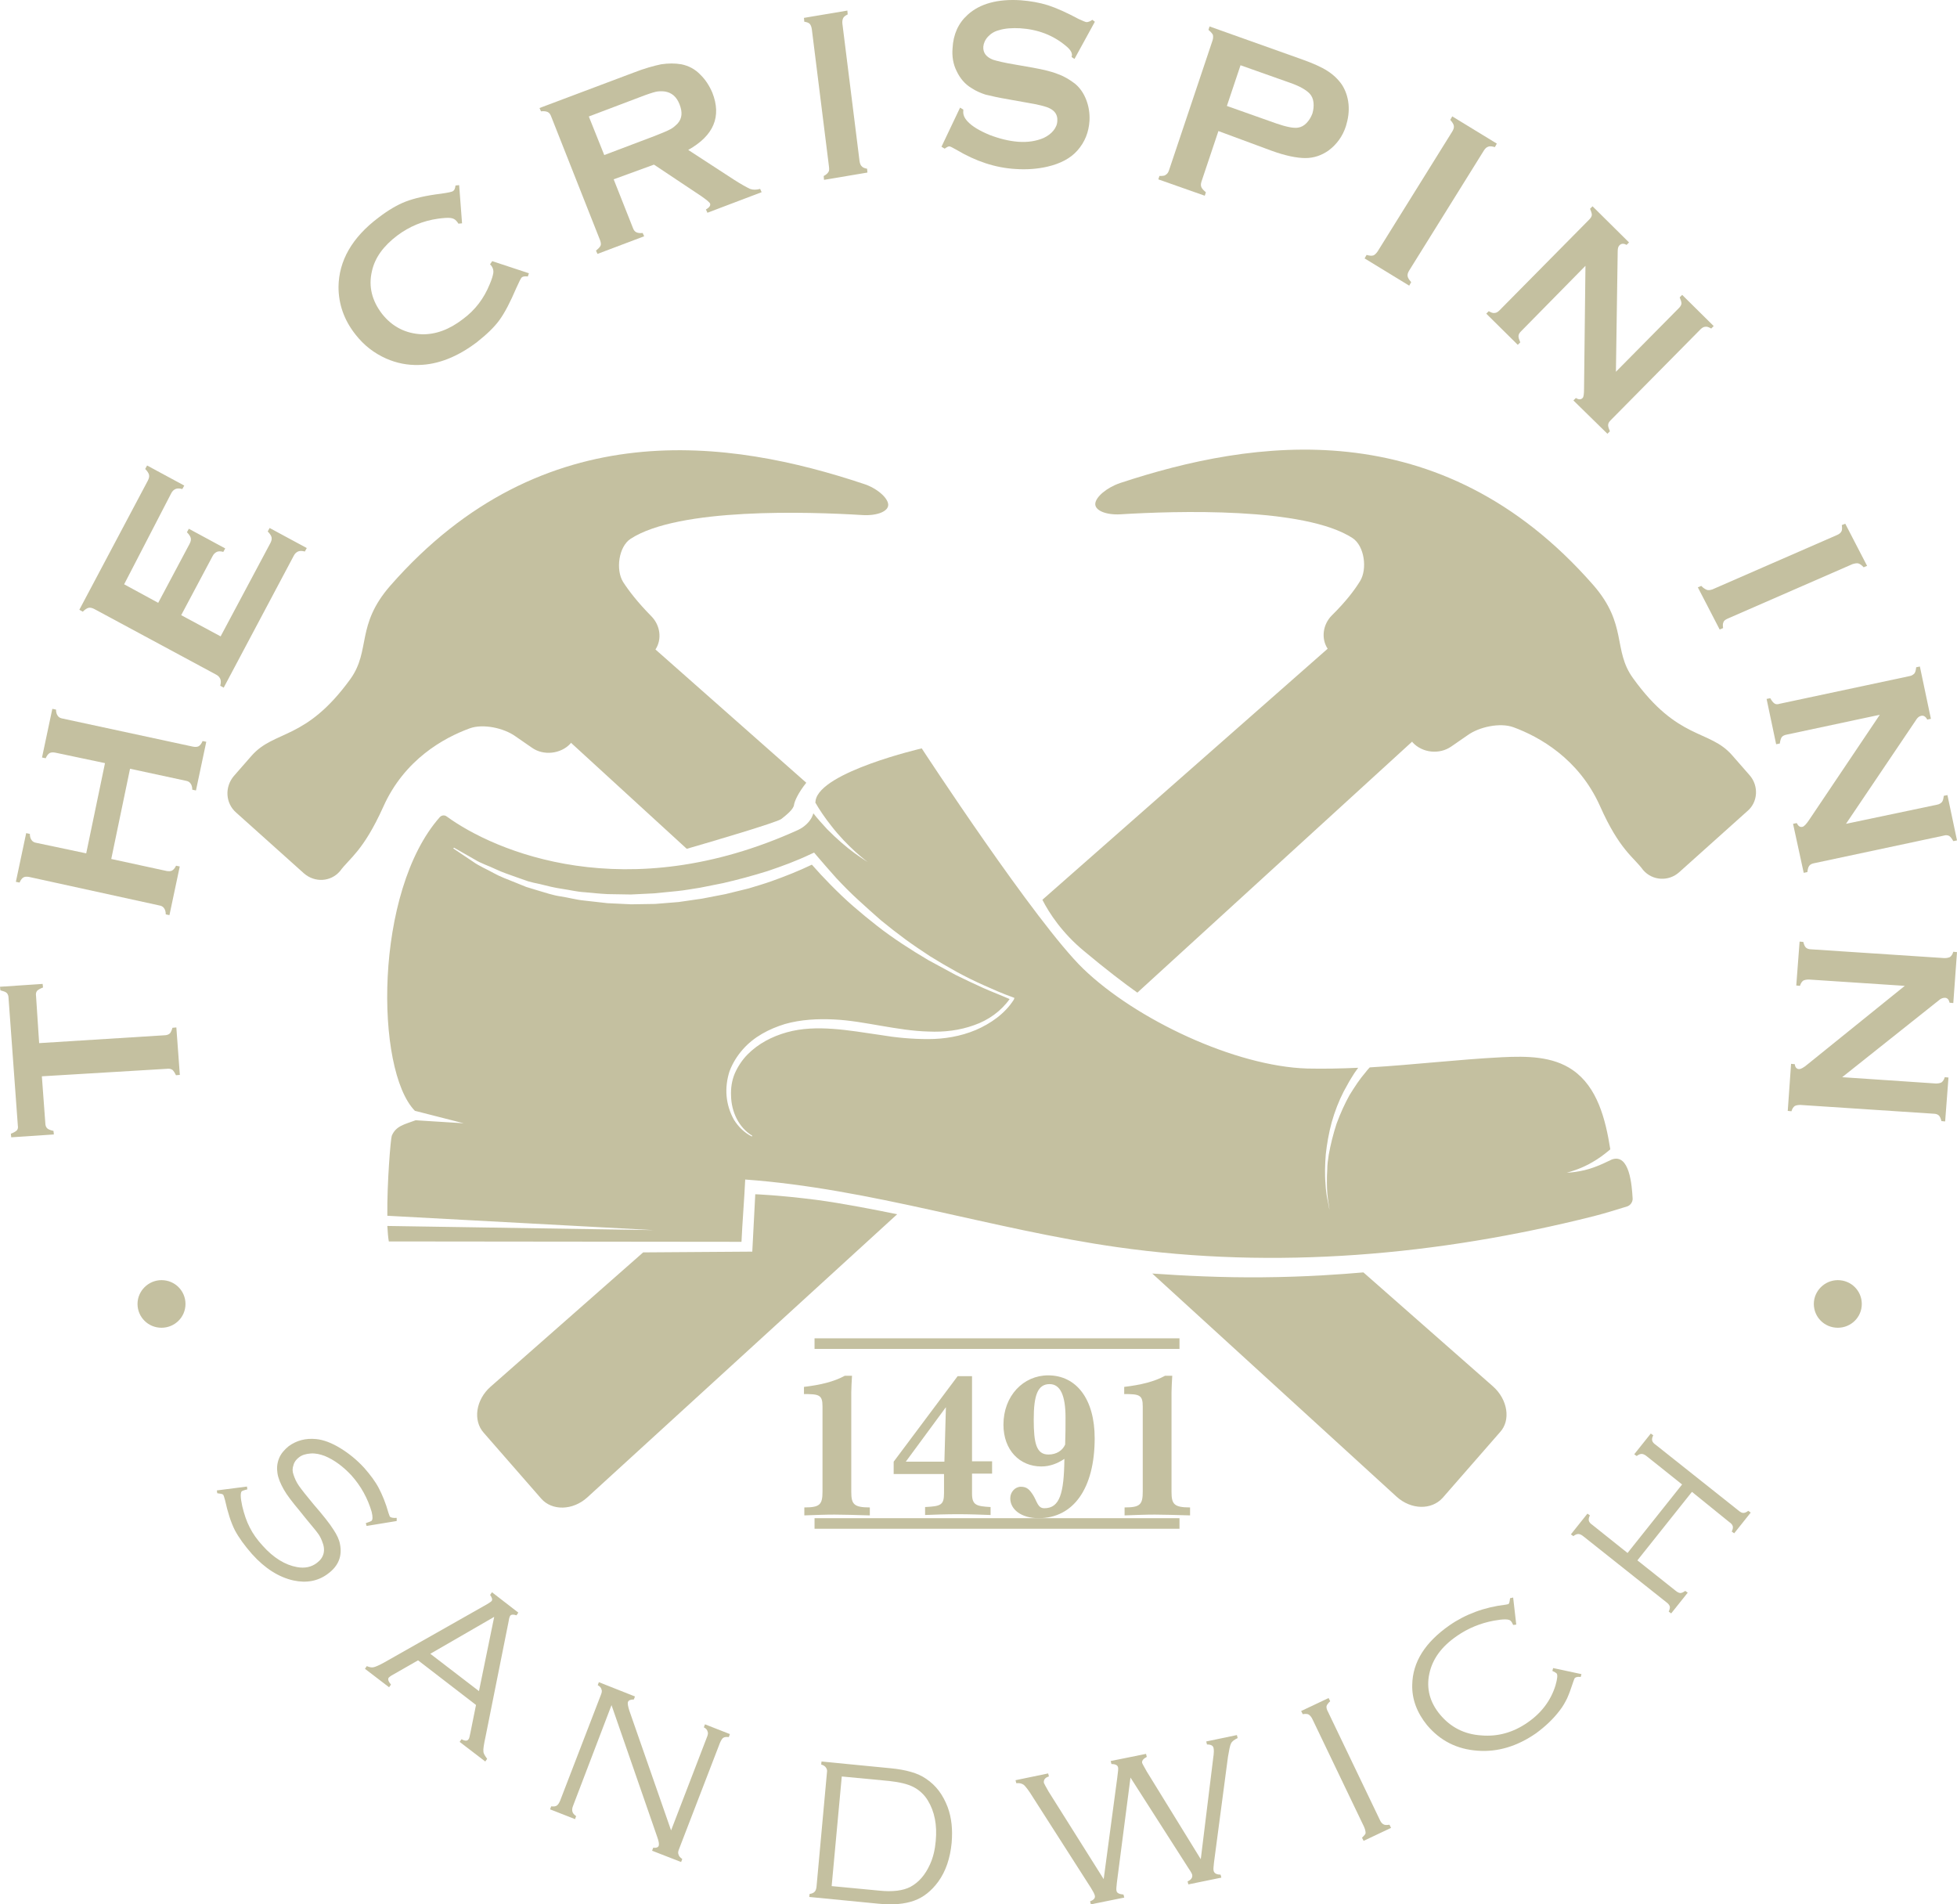 <?xml version="1.0" encoding="UTF-8"?>
<svg width="370px" height="360px" viewBox="0 0 370 360" version="1.1" xmlns="http://www.w3.org/2000/svg" xmlns:xlink="http://www.w3.org/1999/xlink">
    <title>crispin-inn-logo</title>
    <g id="Home" stroke="none" stroke-width="1" fill="none" fill-rule="evenodd">
        <g id="Desktop-/-Home-Full-Page" transform="translate(-31, -3298)" fill="#C4C0A0" fill-rule="nonzero">
            <g id="Join" transform="translate(0, 3261)">
                <g id="crispin-inn-logo" transform="translate(31, 37)">
                    <path d="M75,287.537 L69.309,288.468 L69.161,287.936 C69.752,287.736 70.122,287.603 70.196,287.537 C70.491,287.338 70.491,286.739 70.27,285.808 C69.53,283.282 68.274,280.955 66.426,278.893 C64.874,277.231 63.174,275.968 61.4,275.237 C60.513,274.904 59.626,274.705 58.739,274.771 C57.852,274.838 57.113,275.037 56.522,275.503 C56.004,275.901 55.635,276.367 55.487,276.965 C55.265,277.564 55.265,278.162 55.487,278.76 C55.709,279.425 56.004,280.157 56.522,280.888 C57.039,281.619 57.926,282.75 59.257,284.346 C61.104,286.473 62.361,288.069 63.026,289.133 C63.691,290.13 64.135,291.061 64.283,291.925 C64.726,294.186 63.987,296.048 61.991,297.51 C60.143,298.907 57.926,299.305 55.487,298.774 C52.752,298.175 50.091,296.513 47.652,293.787 C46.248,292.191 45.139,290.662 44.4,289.266 C43.661,287.803 43.07,285.941 42.552,283.614 C42.404,283.016 42.257,282.617 42.183,282.55 C42.035,282.417 41.665,282.351 41.074,282.284 L41,281.752 L46.691,281.021 L46.765,281.553 C46.174,281.686 45.878,281.819 45.73,281.885 C45.435,282.151 45.435,283.082 45.804,284.744 C46.174,286.274 46.617,287.603 47.209,288.734 C47.8,289.931 48.613,291.061 49.648,292.191 C51.717,294.518 53.935,295.848 56.152,296.247 C57.63,296.513 58.887,296.247 59.922,295.449 C61.252,294.452 61.622,293.056 60.883,291.327 C60.661,290.728 60.365,290.197 59.996,289.731 C59.626,289.199 58.443,287.869 56.596,285.542 C55.265,283.947 54.23,282.617 53.639,281.553 C53.048,280.489 52.604,279.492 52.457,278.495 C52.309,277.564 52.383,276.633 52.752,275.702 C53.122,274.771 53.787,274.04 54.6,273.375 C56.078,272.311 57.778,271.846 59.774,272.045 C61.178,272.178 62.73,272.776 64.357,273.774 C65.983,274.771 67.461,275.968 68.865,277.497 C69.974,278.76 70.935,280.024 71.6,281.287 C72.265,282.55 72.93,284.146 73.448,286.008 C73.596,286.407 73.67,286.673 73.743,286.739 C73.891,286.872 74.335,287.005 75,286.939 L75,287.537 Z" id="Path"></path>
                    <path d="M89.995,322.309 L79.041,313.873 L74.337,316.564 C73.915,316.782 73.634,317 73.494,317.145 C73.283,317.436 73.424,317.873 73.915,318.455 L73.564,318.964 L69,315.473 L69.351,314.964 C69.843,315.182 70.264,315.255 70.615,315.182 C70.966,315.109 71.668,314.818 72.581,314.309 L92.102,303.255 C92.593,302.964 92.874,302.745 92.944,302.673 C93.155,302.382 93.015,302.018 92.663,301.509 L93.015,301 L98,304.855 L97.649,305.364 C97.017,305.145 96.666,305.218 96.455,305.436 C96.385,305.582 96.245,305.873 96.174,306.455 L91.821,328.2 C91.47,329.8 91.329,330.745 91.4,331.109 C91.4,331.473 91.68,331.909 92.102,332.491 L91.751,333 L86.906,329.291 L87.257,328.782 C87.889,329.145 88.38,329.145 88.591,328.782 C88.731,328.636 88.801,328.2 88.942,327.545 L89.995,322.309 Z M90.557,319.691 L93.436,305.655 L81.358,312.636 L90.557,319.691 Z" id="Shape"></path>
                    <path d="M115.615,322.339 L108.364,341.331 C108.153,341.828 108.153,342.184 108.224,342.469 C108.294,342.753 108.505,343.038 108.928,343.322 L108.716,343.891 L104,342.042 L104.211,341.473 C104.704,341.544 105.056,341.473 105.267,341.331 C105.478,341.188 105.689,340.904 105.901,340.406 L113.573,320.49 C113.785,319.992 113.855,319.636 113.714,319.351 C113.644,319.067 113.433,318.782 113.01,318.569 L113.222,318 L120.05,320.703 L119.839,321.272 C119.205,321.272 118.853,321.414 118.712,321.77 C118.642,321.983 118.712,322.552 118.994,323.406 L126.878,346.025 L133.636,328.456 C133.847,327.958 133.917,327.603 133.776,327.318 C133.706,327.033 133.495,326.749 133.072,326.536 L133.284,325.967 L138,327.816 L137.789,328.385 C137.296,328.314 136.944,328.385 136.733,328.527 C136.522,328.669 136.311,329.025 136.099,329.523 L128.427,349.439 C128.215,349.937 128.145,350.293 128.286,350.577 C128.356,350.862 128.567,351.146 128.99,351.431 L128.778,352 L123.288,349.866 L123.499,349.297 C124.062,349.368 124.484,349.226 124.555,348.87 C124.625,348.586 124.555,348.088 124.273,347.305 L115.615,322.339 Z" id="Path"></path>
                    <path d="M154.367,356.765 L156.349,335.051 C156.417,334.697 156.349,334.415 156.144,334.132 C156.007,333.919 155.734,333.707 155.255,333.566 L155.323,333 L168.376,334.273 C171.315,334.556 173.57,335.193 175.073,336.254 C176.987,337.527 178.285,339.295 179.173,341.629 C179.925,343.68 180.13,345.873 179.925,348.348 C179.652,351.248 178.832,353.724 177.397,355.704 C176.098,357.472 174.595,358.675 172.818,359.311 C171.041,359.948 168.786,360.16 166.053,359.877 L153,358.604 L153.068,358.038 C153.547,357.967 153.82,357.826 154.025,357.614 C154.23,357.402 154.298,357.119 154.367,356.765 Z M157.237,356.553 L166.189,357.402 C168.786,357.684 170.768,357.402 172.135,356.694 C173.706,355.845 174.936,354.431 175.825,352.45 C176.44,351.107 176.782,349.621 176.918,347.995 C177.192,345.024 176.713,342.478 175.415,340.356 C174.731,339.224 173.775,338.375 172.681,337.81 C171.588,337.244 170.016,336.89 168.103,336.678 L159.15,335.829 L157.237,356.553 Z" id="Shape"></path>
                    <path d="M213.734,336.036 L211.164,355.876 C211.091,356.658 211.017,357.156 211.091,357.44 C211.164,357.867 211.605,358.08 212.413,358.151 L212.559,358.72 L206.245,360 L206.098,359.431 C206.832,359.147 207.126,358.791 206.979,358.293 C206.906,358.009 206.685,357.582 206.245,356.871 L195.231,339.662 C194.497,338.453 193.909,337.742 193.615,337.458 C193.248,337.173 192.808,337.031 192.147,337.102 L192,336.533 L198.168,335.253 L198.315,335.822 C197.58,336.036 197.287,336.462 197.36,337.031 C197.434,337.244 197.727,337.742 198.241,338.667 L208.668,355.236 L211.238,336.036 C211.385,334.898 211.458,334.258 211.385,334.116 C211.311,333.689 210.871,333.476 210.136,333.476 L209.99,332.907 L216.671,331.556 L216.818,332.124 C216.157,332.48 215.864,332.836 215.937,333.262 C216.01,333.476 216.304,333.973 216.818,334.898 L227.024,351.467 L229.374,332.338 C229.521,331.413 229.521,330.773 229.448,330.489 C229.374,329.991 228.934,329.778 228.199,329.778 L228.052,329.209 L233.853,328 L234,328.569 C233.413,328.853 232.972,329.138 232.752,329.564 C232.531,329.991 232.385,330.844 232.164,332.124 L229.521,352.107 C229.448,352.889 229.374,353.387 229.448,353.6 C229.521,354.098 229.962,354.382 230.769,354.382 L230.916,354.951 L224.675,356.231 L224.528,355.662 C225.189,355.378 225.483,354.951 225.409,354.453 C225.409,354.311 225.189,353.884 224.748,353.244 L213.734,336.036 Z" id="Path"></path>
                    <path d="M257.885,345.322 L248.181,325.091 C247.956,324.57 247.655,324.273 247.429,324.124 C247.204,323.975 246.752,323.975 246.301,324.05 L246,323.455 L251.19,321 L251.491,321.595 C251.115,321.967 250.889,322.264 250.814,322.488 C250.739,322.711 250.814,323.157 251.115,323.678 L260.819,343.909 C261.044,344.43 261.27,344.727 261.571,344.876 C261.796,345.025 262.173,345.025 262.699,344.95 L263,345.545 L257.81,348 L257.509,347.405 C257.885,347.033 258.186,346.736 258.186,346.512 C258.186,346.215 258.111,345.843 257.885,345.322 Z" id="Path"></path>
                    <path d="M286.084,302 L286.671,307.118 L286.084,307.186 C285.937,306.849 285.791,306.58 285.644,306.445 C285.35,306.041 284.25,306.041 282.415,306.378 C279.92,306.849 277.571,307.792 275.443,309.274 C272.508,311.294 270.82,313.651 270.233,316.412 C269.646,319.174 270.306,321.8 272.288,324.158 C274.269,326.515 276.838,327.862 280.067,328.064 C283.149,328.333 286.084,327.525 288.799,325.639 C291.441,323.821 293.203,321.464 294.083,318.635 C294.45,317.355 294.523,316.615 294.303,316.345 C294.157,316.21 293.936,316.076 293.496,315.874 L293.643,315.335 L299,316.48 L298.853,317.019 C298.34,316.951 298.046,317.019 297.826,317.153 C297.679,317.221 297.606,317.49 297.459,317.894 C297.019,319.241 296.652,320.251 296.285,321.059 C295.918,321.8 295.477,322.609 294.89,323.349 C293.716,324.898 292.249,326.313 290.414,327.66 C286.818,330.151 283.149,331.229 279.406,330.96 C275.443,330.69 272.288,329.074 269.793,326.111 C267.885,323.753 266.931,321.194 267.004,318.5 C267.077,314.19 269.426,310.486 274.049,307.253 C277.058,305.165 280.654,303.818 284.69,303.347 C284.983,303.28 285.13,303.28 285.204,303.212 C285.35,303.145 285.424,302.741 285.497,302.135 L286.084,302 Z" id="Path"></path>
                    <path d="M319.888,282.023 L309.575,294.973 L316.761,300.684 C317.16,301.016 317.493,301.148 317.693,301.148 C317.959,301.148 318.225,301.016 318.624,300.75 L319.09,301.082 L315.963,305 L315.497,304.668 C315.697,304.203 315.763,303.871 315.697,303.672 C315.63,303.473 315.431,303.141 315.031,302.875 L299.395,290.457 C298.996,290.125 298.663,289.992 298.397,289.992 C298.131,289.992 297.798,290.125 297.466,290.391 L297,290.059 L300.127,286.141 L300.593,286.473 C300.393,286.871 300.327,287.203 300.393,287.469 C300.46,287.734 300.659,288 301.059,288.266 L307.712,293.578 L318.025,280.629 L311.372,275.316 C310.973,274.984 310.64,274.852 310.374,274.852 C310.108,274.852 309.775,274.984 309.442,275.25 L308.977,274.918 L312.104,271 L312.569,271.332 C312.37,271.73 312.303,272.062 312.37,272.328 C312.436,272.594 312.636,272.859 313.035,273.125 L328.671,285.543 C329.07,285.875 329.337,286.008 329.603,286.008 C329.869,286.008 330.202,285.875 330.534,285.609 L331,285.941 L327.873,289.859 L327.407,289.527 C327.607,289.129 327.673,288.797 327.607,288.531 C327.54,288.266 327.341,288 326.941,287.734 L319.888,282.023 Z" id="Path"></path>
                    <g id="Group" transform="translate(43, 85)">
                        <path d="M148.658,104.008 C146.968,106.649 144.292,108.505 141.476,109.718 C138.589,110.931 135.491,111.431 132.464,111.431 C129.366,111.431 126.338,111.145 123.381,110.646 C120.424,110.217 117.467,109.718 114.509,109.504 C111.552,109.29 108.595,109.361 105.779,110.146 C102.962,110.931 100.357,112.287 98.316,114.357 C97.33,115.356 96.485,116.641 95.922,117.925 C95.358,119.281 95.147,120.709 95.218,122.207 C95.288,125.133 96.626,128.131 99.231,129.701 L99.16,129.844 C97.823,129.201 96.626,128.059 95.781,126.703 C95.006,125.347 94.513,123.777 94.373,122.207 C94.232,120.637 94.443,118.996 94.936,117.497 C95.499,115.998 96.344,114.642 97.4,113.429 C99.512,111.002 102.399,109.504 105.427,108.576 C108.454,107.72 111.623,107.577 114.65,107.72 C117.748,107.862 120.705,108.433 123.663,108.933 C126.62,109.432 129.577,109.932 132.534,110.003 C135.491,110.146 138.448,109.789 141.194,108.79 C143.87,107.862 146.264,106.149 147.883,103.866 C146.264,103.152 144.574,102.51 142.954,101.796 C141.194,101.011 139.434,100.155 137.674,99.298 C135.984,98.37 134.224,97.443 132.534,96.515 C130.844,95.516 129.225,94.516 127.605,93.446 C125.986,92.375 124.367,91.234 122.818,90.02 C121.269,88.807 119.79,87.594 118.312,86.309 C116.833,85.024 115.425,83.669 114.017,82.241 C112.82,81.028 111.623,79.743 110.496,78.459 C107.961,79.672 105.427,80.671 102.822,81.599 C101.414,82.098 99.935,82.527 98.527,82.955 C97.048,83.312 95.64,83.669 94.161,84.025 C92.683,84.311 91.204,84.596 89.726,84.882 C88.247,85.096 86.769,85.31 85.29,85.524 L80.854,85.881 L76.348,85.952 L71.842,85.738 C70.363,85.595 68.885,85.381 67.406,85.239 C65.928,85.096 64.449,84.668 62.971,84.454 C61.492,84.239 60.084,83.74 58.605,83.312 C57.901,83.098 57.197,82.883 56.493,82.669 L54.381,81.813 C52.973,81.242 51.564,80.742 50.297,80.029 C49.03,79.315 47.621,78.744 46.425,77.888 L42.693,75.39 L42.834,75.247 L46.706,77.459 C47.974,78.245 49.382,78.673 50.719,79.315 C52.057,79.957 53.465,80.386 54.803,80.885 L56.845,81.599 C57.549,81.813 58.253,81.956 58.957,82.098 C60.365,82.455 61.774,82.812 63.252,83.026 C64.731,83.24 66.139,83.597 67.547,83.669 C69.026,83.811 70.434,83.954 71.912,84.025 L76.278,84.097 L80.643,83.883 L85.008,83.454 C86.487,83.312 87.895,83.026 89.374,82.812 C90.782,82.527 92.26,82.241 93.669,81.956 C96.485,81.313 99.372,80.528 102.118,79.672 C104.864,78.744 107.609,77.745 110.285,76.46 L110.919,76.175 L111.341,76.674 C112.608,78.173 113.876,79.601 115.143,81.028 C116.481,82.455 117.819,83.811 119.227,85.096 C120.635,86.38 122.043,87.665 123.522,88.95 C125,90.163 126.549,91.376 128.098,92.518 C129.647,93.66 131.267,94.731 132.886,95.801 C134.505,96.8 136.195,97.799 137.885,98.727 C139.575,99.655 141.335,100.511 143.095,101.296 C144.855,102.081 146.616,102.867 148.446,103.509 L148.798,103.652 L148.658,104.008 Z M261.733,134.197 C261.733,134.197 261.733,134.197 261.733,134.197 C260.818,134.625 259.692,135.196 258.495,135.624 C255.89,136.624 253.214,136.695 253.214,136.695 C253.214,136.695 255.819,136.053 258.072,134.697 C259.199,134.054 260.255,133.269 261.029,132.627 C261.17,132.484 261.311,132.413 261.452,132.27 C260.536,126.489 258.987,120.494 254.341,117.283 C250.538,114.642 245.61,114.642 241.033,114.856 C232.655,115.285 224.347,116.284 215.968,116.783 C215.686,117.069 215.405,117.426 215.123,117.782 C214.63,118.353 214.137,118.996 213.644,119.709 C213.152,120.423 212.659,121.208 212.166,121.993 C211.251,123.635 210.406,125.49 209.702,127.417 C209.068,129.344 208.575,131.342 208.223,133.269 C208.082,134.197 207.941,135.125 207.941,136.053 C207.871,136.909 207.871,137.765 207.871,138.551 C207.871,140.121 208.012,141.405 208.153,142.262 C208.293,143.189 208.364,143.689 208.364,143.689 C208.364,143.689 208.223,143.189 208.082,142.262 C207.871,141.405 207.66,140.121 207.589,138.551 C207.519,137.765 207.519,136.909 207.519,136.053 C207.519,135.125 207.589,134.197 207.66,133.198 C207.871,131.271 208.223,129.201 208.786,127.132 C209.35,125.133 210.124,123.135 211.039,121.351 C211.532,120.494 211.955,119.638 212.448,118.853 C212.87,118.139 213.292,117.497 213.785,116.855 C210.617,116.997 207.378,117.069 204.139,116.997 C190.48,116.569 171.751,107.72 161.824,98.156 C152.812,89.449 131.267,56.477 131.267,56.477 C131.267,56.477 112.116,60.902 111.2,66.326 C111.2,66.469 111.2,66.612 111.13,66.683 C111.904,68.039 112.96,69.609 114.157,71.108 C115.636,73.035 117.326,74.748 118.734,76.032 C120.072,77.245 121.057,77.959 121.057,77.959 C121.057,77.959 120.001,77.317 118.523,76.246 C117.044,75.176 115.143,73.534 113.383,71.75 C112.468,70.751 111.552,69.752 110.778,68.753 C110.707,69.038 110.567,69.324 110.426,69.609 C109.863,70.608 108.947,71.393 107.891,71.893 C75.362,86.666 50.508,75.961 41.426,69.324 C41.003,69.038 40.51,69.109 40.158,69.466 C27.696,83.526 27.907,117.283 35.441,124.991 L44.664,127.346 L35.582,126.775 C33.469,127.56 31.85,127.845 31.076,129.701 C30.864,130.2 30.16,138.551 30.231,144.831 L80.573,147.543 L30.231,146.758 C30.301,147.9 30.371,148.899 30.512,149.684 L97.189,149.755 C97.33,146.472 97.752,141.191 97.893,137.98 C121.621,139.692 144.574,147.4 168.161,150.754 C198.155,155.037 228.923,152.325 258.354,144.902 C260.607,144.331 263.282,143.475 264.691,143.047 C265.254,142.833 265.676,142.262 265.676,141.619 C265.535,139.121 265.113,132.984 261.733,134.197" id="Shape"></path>
                        <path d="M78.601,151.754 L49.734,177.161 C46.988,179.587 46.354,183.512 48.466,185.868 L59.309,198.286 C61.351,200.641 65.294,200.569 68.04,198.071 L126.62,144.545 C122.818,143.76 116.27,142.476 111.412,141.833 C104.159,140.906 99.794,140.763 99.794,140.763 L99.231,151.611 L78.601,151.754 Z M287.785,61.544 L284.475,57.762 C280.18,52.838 274.266,55.05 265.747,43.203 C261.874,37.85 264.761,33.069 258.213,25.575 C229.205,-7.54 193.649,-1.902 168.794,6.306 C166.26,7.162 164.147,8.946 164.077,10.231 C164.007,11.515 166.119,12.372 168.794,12.229 C179.215,11.587 203.647,10.802 212.729,16.725 C214.982,18.224 215.546,22.577 214.137,24.861 C213.081,26.574 211.462,28.715 208.786,31.356 C207.097,33.069 206.744,35.709 208.012,37.636 L154.079,85.096 C155.346,87.594 157.811,91.376 161.965,94.802 C166.048,98.228 169.71,101.011 172.033,102.652 L223.995,55.193 L224.065,55.335 C225.896,57.334 229.134,57.691 231.387,56.12 L234.485,53.979 C236.668,52.409 240.611,51.553 243.146,52.481 C248.004,54.265 255.467,58.404 259.48,67.325 C263.212,75.747 265.888,77.031 267.648,79.458 C269.408,81.527 272.506,81.67 274.477,79.886 L287.292,68.396 C289.404,66.683 289.545,63.543 287.785,61.544" id="Shape"></path>
                        <path d="M124.93,10.374 C124.86,9.089 122.747,7.233 120.213,6.448 C95.358,-1.83 59.802,-7.397 30.794,25.718 C24.246,33.211 27.133,37.922 23.26,43.346 C14.741,55.121 8.897,52.909 4.532,57.905 L1.222,61.687 C-0.538,63.757 -0.397,66.826 1.645,68.61 L14.459,80.1 C16.501,81.884 19.529,81.742 21.289,79.672 C23.049,77.245 25.654,75.961 29.456,67.539 C33.469,58.547 40.933,54.479 45.791,52.695 C48.326,51.767 52.268,52.623 54.451,54.194 L57.549,56.335 C59.732,57.905 63.041,57.548 64.872,55.549 L64.942,55.407 L86.839,75.461 C91.556,74.105 103.878,70.465 104.723,69.823 C105.708,69.038 106.976,68.039 107.117,67.182 C107.187,66.54 107.891,64.899 109.44,62.972 L80.925,37.779 C82.192,35.852 81.84,33.211 80.15,31.498 C77.545,28.858 75.855,26.645 74.799,25.004 C73.391,22.72 73.954,18.367 76.207,16.868 C85.29,10.944 109.722,11.73 120.142,12.372 C122.888,12.515 125,11.658 124.93,10.374 M239.273,177.089 L214.771,155.536 C210.617,155.893 204.069,156.393 195.62,156.464 C188.368,156.535 180.764,156.178 174.849,155.75 L221.037,197.929 C223.783,200.427 227.656,200.498 229.768,198.143 L240.611,185.725 C242.653,183.512 242.089,179.587 239.273,177.089" id="Shape"></path>
                    </g>
                    <g id="Group" transform="translate(152, 260)">
                        <path d="M9.089,0 C9.018,1.354 8.946,2.407 8.946,3.234 L8.946,22.036 C8.946,24.368 9.447,24.969 12.453,24.969 L12.453,26.474 C9.733,26.398 7.443,26.323 5.797,26.323 C4.008,26.323 2.147,26.398 0.072,26.474 L0.072,24.969 C3.006,24.969 3.507,24.443 3.507,21.961 L3.507,5.866 C3.507,3.685 2.863,3.535 0,3.535 L0,2.181 C3.149,1.805 5.654,1.203 7.729,0.075 L9.089,0.075 L9.089,0 Z" id="Path"></path>
                        <path d="M31.776,0 L31.776,16.245 L35.57,16.245 L35.57,18.577 L31.776,18.577 L31.776,22.337 C31.776,24.518 32.564,24.744 35.283,24.894 L35.283,26.398 C33.279,26.323 31.204,26.248 29.128,26.248 C26.838,26.248 24.763,26.323 22.902,26.398 L22.902,24.894 C25.908,24.744 26.48,24.518 26.48,22.262 L26.48,18.652 L16.962,18.652 L16.962,16.32 L29.057,0.15 L31.776,0.15 L31.776,0 Z M19.252,16.32 L26.552,16.32 L26.838,6.017 L19.252,16.32 Z" id="Shape"></path>
                        <path d="M44.874,17.223 C40.794,17.223 37.717,14.139 37.717,9.326 C37.717,3.836 41.51,0 46.162,0 C51.529,0 54.965,4.513 54.965,11.883 C54.965,21.359 50.957,27 44.373,27 C41.08,27 39.005,25.345 39.005,23.24 C39.005,22.036 39.935,21.058 41.009,21.058 C42.154,21.058 42.655,21.585 43.371,22.713 C44.086,23.916 44.229,25.12 45.446,25.12 C48.38,25.12 49.168,22.262 49.239,15.794 C47.879,16.696 46.448,17.223 44.874,17.223 Z M49.454,7.972 C49.454,3.76 48.452,1.655 46.448,1.655 C44.158,1.655 43.442,3.836 43.442,8.348 C43.442,12.861 43.943,14.967 46.233,14.967 C47.736,14.967 48.881,14.214 49.382,13.086 C49.454,11.206 49.454,9.476 49.454,7.972 Z" id="Shape"></path>
                        <path d="M69.636,0 C69.565,1.354 69.493,2.407 69.493,3.234 L69.493,22.036 C69.493,24.368 69.994,24.969 73,24.969 L73,26.474 C70.28,26.398 67.99,26.323 66.344,26.323 C64.555,26.323 62.694,26.398 60.619,26.474 L60.619,24.969 C63.553,24.969 64.054,24.443 64.054,21.961 L64.054,5.866 C64.054,3.685 63.41,3.535 60.547,3.535 L60.547,2.181 C63.696,1.805 66.201,1.203 68.276,0.075 L69.636,0.075 L69.636,0 Z" id="Path"></path>
                    </g>
                    <path d="M7.401,197.195 L31.069,195.712 C31.509,195.712 31.875,195.577 32.095,195.374 C32.315,195.172 32.461,194.767 32.608,194.295 L33.341,194.228 L34,203.198 L33.267,203.265 C33.047,202.793 32.828,202.456 32.608,202.253 C32.315,202.051 31.948,201.984 31.509,202.051 L7.914,203.467 L8.573,212.37 C8.573,212.774 8.72,213.112 8.94,213.314 C9.159,213.516 9.526,213.651 10.112,213.786 L10.185,214.46 L2.125,215 L2.052,214.326 C2.565,214.123 2.931,213.921 3.151,213.719 C3.371,213.516 3.444,213.179 3.371,212.774 L1.612,188.63 C1.612,188.226 1.466,187.888 1.246,187.686 C1.026,187.484 0.586,187.349 0.073,187.214 L0,186.54 L8.06,186 L8.134,186.674 C7.621,186.877 7.254,187.079 7.034,187.281 C6.815,187.551 6.741,187.888 6.815,188.293 L7.401,197.195 Z" id="Path"></path>
                    <path d="M24.586,145.325 L21.035,162.383 L31.48,164.648 C31.897,164.719 32.246,164.719 32.524,164.577 C32.803,164.436 33.081,164.082 33.29,163.657 L33.986,163.799 L32.037,173 L31.34,172.858 C31.34,172.292 31.201,171.938 30.992,171.655 C30.783,171.372 30.505,171.23 30.087,171.16 L5.507,165.78 C5.089,165.71 4.741,165.71 4.462,165.851 C4.184,165.993 3.905,166.347 3.696,166.842 L3,166.701 L4.95,157.499 L5.646,157.641 C5.646,158.207 5.785,158.561 5.994,158.844 C6.203,159.127 6.482,159.269 6.899,159.339 L16.3,161.321 L19.851,144.263 L10.451,142.281 C10.033,142.211 9.685,142.211 9.406,142.352 C9.128,142.494 8.849,142.848 8.64,143.343 L7.944,143.201 L9.894,134 L10.59,134.142 C10.59,134.708 10.729,135.062 10.938,135.345 C11.147,135.628 11.426,135.77 11.843,135.84 L36.493,141.149 C36.911,141.22 37.259,141.22 37.538,141.078 C37.816,140.936 38.095,140.583 38.304,140.087 L39,140.229 L37.05,149.43 L36.354,149.289 C36.354,148.722 36.215,148.368 36.006,148.085 C35.797,147.802 35.518,147.661 35.101,147.59 L24.586,145.325 Z" id="Path"></path>
                    <path d="M34.256,116.292 L41.712,120.302 L51.123,102.656 C51.34,102.219 51.412,101.927 51.34,101.562 C51.268,101.271 51.051,100.906 50.616,100.469 L50.978,99.812 L58,103.604 L57.638,104.26 C57.059,104.115 56.697,104.115 56.335,104.26 C56.045,104.406 55.756,104.625 55.539,105.062 L42.291,130 L41.64,129.635 C41.785,129.052 41.785,128.688 41.64,128.323 C41.495,128.031 41.278,127.74 40.843,127.521 L17.823,115.125 C17.389,114.906 17.027,114.833 16.737,114.906 C16.448,114.979 16.086,115.198 15.652,115.635 L15,115.271 L27.958,90.844 C28.175,90.406 28.247,90.115 28.175,89.75 C28.103,89.458 27.886,89.094 27.451,88.656 L27.813,88 L34.835,91.792 L34.473,92.448 C33.894,92.302 33.532,92.302 33.17,92.448 C32.88,92.594 32.591,92.812 32.374,93.25 L23.47,110.458 L29.912,113.958 L35.848,102.802 C36.066,102.365 36.138,102.073 36.066,101.708 C35.993,101.417 35.776,101.052 35.342,100.615 L35.704,99.958 L42.581,103.677 L42.219,104.333 C41.712,104.188 41.278,104.188 40.988,104.333 C40.699,104.479 40.409,104.698 40.192,105.135 L34.256,116.292 Z" id="Path"></path>
                    <path d="M93.061,49.366 L100,51.659 L99.794,52.266 C99.244,52.199 98.901,52.266 98.695,52.401 C98.489,52.536 98.145,53.278 97.595,54.492 C96.496,57.055 95.466,59.078 94.435,60.495 C93.405,61.911 91.962,63.26 90.176,64.676 C86.534,67.442 82.824,68.925 79.183,68.993 C77.053,69.06 74.992,68.656 73,67.779 C70.733,66.767 68.809,65.283 67.229,63.26 C65.031,60.495 64,57.46 64,54.222 C64.069,49.299 66.542,44.915 71.557,41.138 C73.412,39.721 75.13,38.71 76.71,38.103 C78.29,37.496 80.557,36.956 83.374,36.619 C84.748,36.416 85.504,36.281 85.71,36.079 C85.916,35.944 86.053,35.607 86.122,35.067 L86.809,35 L87.359,42.217 L86.672,42.284 C86.534,42.082 86.466,41.947 86.328,41.812 C86.053,41.475 85.71,41.272 85.16,41.205 C84.679,41.138 83.855,41.205 82.824,41.34 C79.939,41.745 77.397,42.824 75.13,44.51 C72.45,46.533 70.87,48.759 70.321,51.254 C69.634,54.155 70.321,56.852 72.244,59.348 C74.168,61.776 76.71,63.058 79.733,63.192 C82.344,63.26 84.954,62.316 87.565,60.292 C89.832,58.606 91.481,56.448 92.58,53.75 C92.992,52.806 93.198,52.064 93.267,51.592 C93.336,51.12 93.198,50.715 92.992,50.378 C92.924,50.243 92.786,50.108 92.649,49.973 L93.061,49.366 Z" id="Path"></path>
                    <path d="M116.024,33.899 L119.654,43.068 C119.797,43.485 120.01,43.763 120.295,43.902 C120.58,44.041 121.007,44.11 121.505,44.041 L121.79,44.666 L112.963,48 L112.678,47.375 C113.105,47.027 113.39,46.75 113.532,46.472 C113.675,46.194 113.603,45.847 113.461,45.43 L104.207,22.02 C104.064,21.603 103.851,21.326 103.566,21.187 C103.281,21.048 102.854,20.978 102.285,21.048 L102,20.423 L119.725,13.754 C121.861,12.92 123.641,12.434 124.993,12.156 C126.346,11.948 127.627,11.948 128.837,12.156 C130.19,12.434 131.4,13.059 132.397,14.101 C133.393,15.074 134.105,16.185 134.675,17.505 C136.454,22.02 134.959,25.632 130.119,28.342 L138.661,33.899 C140.156,34.871 141.224,35.427 141.793,35.705 C142.363,35.913 143.003,35.913 143.715,35.705 L144,36.33 L133.749,40.22 L133.464,39.595 C134.105,39.247 134.39,38.831 134.247,38.483 C134.176,38.275 133.607,37.789 132.61,37.094 L123.641,31.12 L116.024,33.899 Z M114.244,29.314 L123.783,25.702 C125.207,25.146 126.203,24.729 126.702,24.452 C127.271,24.174 127.698,23.757 128.125,23.34 C128.98,22.368 129.051,21.187 128.481,19.728 C127.912,18.269 126.986,17.505 125.705,17.297 C125.136,17.227 124.495,17.227 123.925,17.366 C123.356,17.505 122.288,17.852 120.864,18.408 L111.325,22.02 L114.244,29.314 Z" id="Shape"></path>
                    <path d="M156.725,31.46 L153.492,5.556 C153.43,5.12 153.306,4.757 153.119,4.54 C152.933,4.322 152.56,4.177 152.062,4.104 L152,3.379 L160.207,2 L160.269,2.726 C159.834,2.943 159.523,3.161 159.399,3.451 C159.275,3.741 159.212,4.104 159.275,4.54 L162.508,30.444 C162.57,30.88 162.694,31.243 162.943,31.46 C163.13,31.678 163.503,31.823 163.938,31.896 L164,32.621 L155.793,34 L155.731,33.274 C156.166,33.057 156.477,32.766 156.601,32.549 C156.788,32.331 156.788,31.968 156.725,31.46 Z" id="Path"></path>
                    <path d="M207,4.111 L203.147,11.142 L202.606,10.779 C202.606,10.634 202.674,10.489 202.674,10.417 C202.674,9.91 202.336,9.33 201.524,8.677 C199.091,6.648 196.252,5.56 192.872,5.343 C191.385,5.27 190.033,5.343 188.883,5.705 C188.005,5.923 187.329,6.358 186.788,6.938 C186.247,7.517 185.977,8.17 185.909,8.822 C185.841,9.982 186.45,10.779 187.734,11.287 C188.41,11.504 189.83,11.867 192.061,12.229 L195.373,12.809 C197.333,13.171 198.888,13.534 200.105,14.041 C201.322,14.476 202.336,15.129 203.282,15.853 C204.228,16.651 204.904,17.666 205.378,18.898 C205.851,20.13 206.054,21.435 205.986,22.812 C205.851,24.987 205.107,26.872 203.688,28.466 C202.403,29.916 200.51,30.931 198.009,31.511 C196.117,31.946 194.089,32.091 191.993,31.946 C188.207,31.728 184.49,30.496 180.839,28.321 C180.096,27.886 179.622,27.669 179.487,27.669 C179.284,27.669 179.014,27.814 178.608,28.104 L178,27.741 L181.515,20.348 L182.124,20.71 C182.124,20.855 182.124,20.928 182.124,21 C182.056,21.652 182.326,22.305 182.935,22.957 C183.814,23.9 185.166,24.697 187.058,25.494 C188.951,26.219 190.709,26.654 192.466,26.799 C194.359,26.944 195.981,26.654 197.333,26.074 C198.077,25.712 198.685,25.277 199.159,24.697 C199.632,24.117 199.902,23.465 199.902,22.812 C199.97,21.797 199.497,21 198.483,20.493 C197.807,20.13 196.319,19.768 194.156,19.405 L190.911,18.825 C188.748,18.463 187.193,18.101 186.315,17.883 C185.436,17.593 184.557,17.231 183.678,16.651 C182.462,15.926 181.515,14.839 180.839,13.389 C180.231,12.157 179.96,10.707 180.096,9.112 C180.231,6.503 181.177,4.401 182.935,2.806 C185.233,0.704 188.613,-0.239 193.007,0.051 C194.832,0.196 196.522,0.486 198.145,0.994 C199.699,1.501 201.66,2.371 203.958,3.603 C204.769,3.966 205.242,4.183 205.445,4.183 C205.716,4.183 206.121,4.038 206.527,3.748 L207,4.111 Z" id="Path"></path>
                    <path d="M230.359,24.775 L227.153,34.339 C227.014,34.771 227.014,35.13 227.153,35.418 C227.292,35.706 227.571,35.993 227.989,36.353 L227.78,37 L219,33.908 L219.209,33.261 C219.767,33.261 220.185,33.261 220.394,33.045 C220.672,32.901 220.881,32.613 221.021,32.182 L229.244,7.661 C229.383,7.229 229.383,6.87 229.313,6.582 C229.174,6.294 228.895,6.007 228.477,5.647 L228.686,5 L246.246,11.256 C248.267,11.975 249.87,12.694 250.985,13.413 C252.1,14.133 253.006,14.996 253.703,16.002 C254.4,17.081 254.818,18.303 254.957,19.67 C255.096,21.108 254.887,22.474 254.469,23.84 C253.842,25.782 252.727,27.292 251.194,28.443 C249.87,29.378 248.407,29.881 246.804,29.881 C245.201,29.881 243.041,29.449 240.463,28.515 L230.359,24.775 Z M231.961,20.029 L241.299,23.337 C243.18,23.984 244.574,24.272 245.41,24.128 C245.968,24.056 246.525,23.769 247.013,23.265 C247.501,22.762 247.849,22.187 248.128,21.467 C248.337,20.748 248.407,20.101 248.337,19.382 C248.267,18.663 247.989,18.088 247.57,17.656 C246.943,17.009 245.759,16.29 243.877,15.643 L234.54,12.335 L231.961,20.029 Z" id="Shape"></path>
                    <path d="M260.463,47.526 L274.567,24.869 C274.791,24.501 274.94,24.133 274.866,23.766 C274.791,23.398 274.567,23.103 274.194,22.662 L274.567,22 L283,27.149 L282.627,27.811 C282.104,27.664 281.657,27.591 281.358,27.738 C281.06,27.811 280.761,28.106 280.537,28.474 L266.433,51.131 C266.209,51.499 266.06,51.867 266.134,52.234 C266.209,52.602 266.433,52.897 266.806,53.338 L266.433,54 L258,48.851 L258.373,48.189 C258.896,48.336 259.343,48.409 259.716,48.262 C259.866,48.189 260.164,47.968 260.463,47.526 Z" id="Path"></path>
                    <path d="M299.754,50.252 L287.564,62.643 C287.229,62.978 287.095,63.246 287.095,63.581 C287.095,63.849 287.229,64.251 287.43,64.72 L286.961,65.188 L281,59.294 L281.469,58.826 C281.938,59.093 282.273,59.227 282.607,59.16 C282.875,59.16 283.21,58.96 283.478,58.692 L300.491,41.478 C300.759,41.21 300.96,40.875 300.96,40.607 C300.96,40.34 300.826,39.938 300.625,39.469 L301.093,39 L307.992,45.832 L307.523,46.301 C306.988,45.966 306.519,46.033 306.184,46.368 C305.916,46.636 305.849,47.037 305.849,47.573 L305.514,70.279 L317.436,58.223 C317.704,57.955 317.905,57.62 317.905,57.352 C317.905,57.084 317.771,56.682 317.57,56.213 L318.039,55.745 L324,61.639 L323.531,62.107 C323.062,61.84 322.727,61.706 322.393,61.773 C322.125,61.773 321.79,61.974 321.522,62.241 L304.509,79.455 C304.174,79.79 304.04,80.058 304.04,80.393 C304.04,80.66 304.174,81.062 304.375,81.531 L303.907,82 L297.477,75.704 L297.945,75.235 C298.481,75.57 298.883,75.57 299.218,75.235 C299.419,75.034 299.486,74.431 299.486,73.494 L299.754,50.252 Z" id="Path"></path>
                    <path d="M323.751,111.425 L347.353,101.126 C347.787,100.927 348.005,100.728 348.149,100.462 C348.294,100.196 348.294,99.797 348.222,99.266 L348.873,99 L353,106.973 L352.348,107.239 C351.986,106.841 351.624,106.575 351.335,106.508 C351.045,106.442 350.683,106.508 350.249,106.641 L326.647,116.94 C326.213,117.14 325.923,117.339 325.851,117.605 C325.706,117.87 325.706,118.269 325.778,118.734 L325.127,119 L321,111.027 L321.652,110.761 C322.014,111.159 322.376,111.359 322.665,111.492 C322.955,111.625 323.317,111.558 323.751,111.425 Z" id="Path"></path>
                    <path d="M355.405,135.123 L337.753,138.884 C337.336,138.954 336.988,139.162 336.849,139.371 C336.71,139.58 336.571,139.998 336.502,140.555 L335.807,140.695 L334,132.129 L334.695,131.989 C334.973,132.477 335.181,132.755 335.459,132.964 C335.737,133.173 336.085,133.173 336.502,133.034 L361.035,127.811 C361.452,127.741 361.73,127.532 361.938,127.323 C362.147,127.045 362.216,126.696 362.286,126.139 L362.981,126 L365.066,135.889 L364.371,136.029 C364.093,135.471 363.676,135.193 363.189,135.332 C362.842,135.402 362.494,135.68 362.216,136.168 L349.012,155.738 L366.247,152.116 C366.664,152.046 366.942,151.838 367.151,151.629 C367.359,151.35 367.429,151.002 367.498,150.445 L368.193,150.305 L370,158.871 L369.305,159.011 C369.027,158.523 368.819,158.245 368.541,158.036 C368.263,157.896 367.915,157.827 367.498,157.966 L342.965,163.189 C342.548,163.259 342.201,163.468 342.062,163.677 C341.853,163.955 341.784,164.304 341.714,164.861 L341.019,165 L339.004,155.738 L339.699,155.598 C339.977,156.155 340.324,156.434 340.811,156.295 C341.089,156.225 341.506,155.807 342.062,154.971 L355.405,135.123 Z" id="Path"></path>
                    <path d="M360.127,186.367 L341.991,185.172 C341.571,185.172 341.221,185.238 340.941,185.371 C340.661,185.57 340.451,185.902 340.311,186.367 L339.611,186.301 L340.241,178 L340.941,178.066 C341.081,178.598 341.221,178.93 341.431,179.129 C341.641,179.328 341.991,179.461 342.411,179.461 L367.619,181.121 C368.039,181.121 368.389,181.055 368.67,180.922 C368.95,180.723 369.16,180.391 369.3,179.926 L370,179.992 L369.3,189.621 L368.6,189.555 C368.46,188.957 368.179,188.625 367.689,188.625 C367.339,188.625 366.919,188.758 366.499,189.156 L348.293,203.633 L366.009,204.828 C366.429,204.828 366.779,204.762 367.059,204.629 C367.339,204.43 367.549,204.098 367.689,203.633 L368.389,203.699 L367.759,212 L367.059,211.934 C366.919,211.402 366.779,211.07 366.569,210.871 C366.359,210.672 366.009,210.539 365.589,210.539 L340.381,208.879 C339.961,208.879 339.611,208.945 339.33,209.078 C339.05,209.277 338.84,209.609 338.7,210.074 L338,210.008 L338.63,201.109 L339.33,201.176 C339.4,201.773 339.681,202.105 340.171,202.105 C340.451,202.105 341.011,201.84 341.781,201.176 L360.127,186.367 Z" id="Path"></path>
                    <g id="Group" transform="translate(26, 242)">
                        <path d="M4.535,0 C7.085,0 9.069,2.039 9.069,4.5 C9.069,7.031 7.015,9 4.535,9 C1.984,9 0,6.961 0,4.5 C0,2.039 2.055,0 4.535,0" id="Path"></path>
                        <path d="M321.465,0 C324.016,0 326,2.039 326,4.5 C326,7.031 323.945,9 321.465,9 C318.915,9 316.931,6.961 316.931,4.5 C316.931,2.039 318.985,0 321.465,0" id="Path"></path>
                    </g>
                    <rect id="Rectangle" x="154" y="253" width="69" height="2"></rect>
                    <rect id="Rectangle" x="154" y="287" width="69" height="2"></rect>
                </g>
            </g>
        </g>
    </g>
</svg>